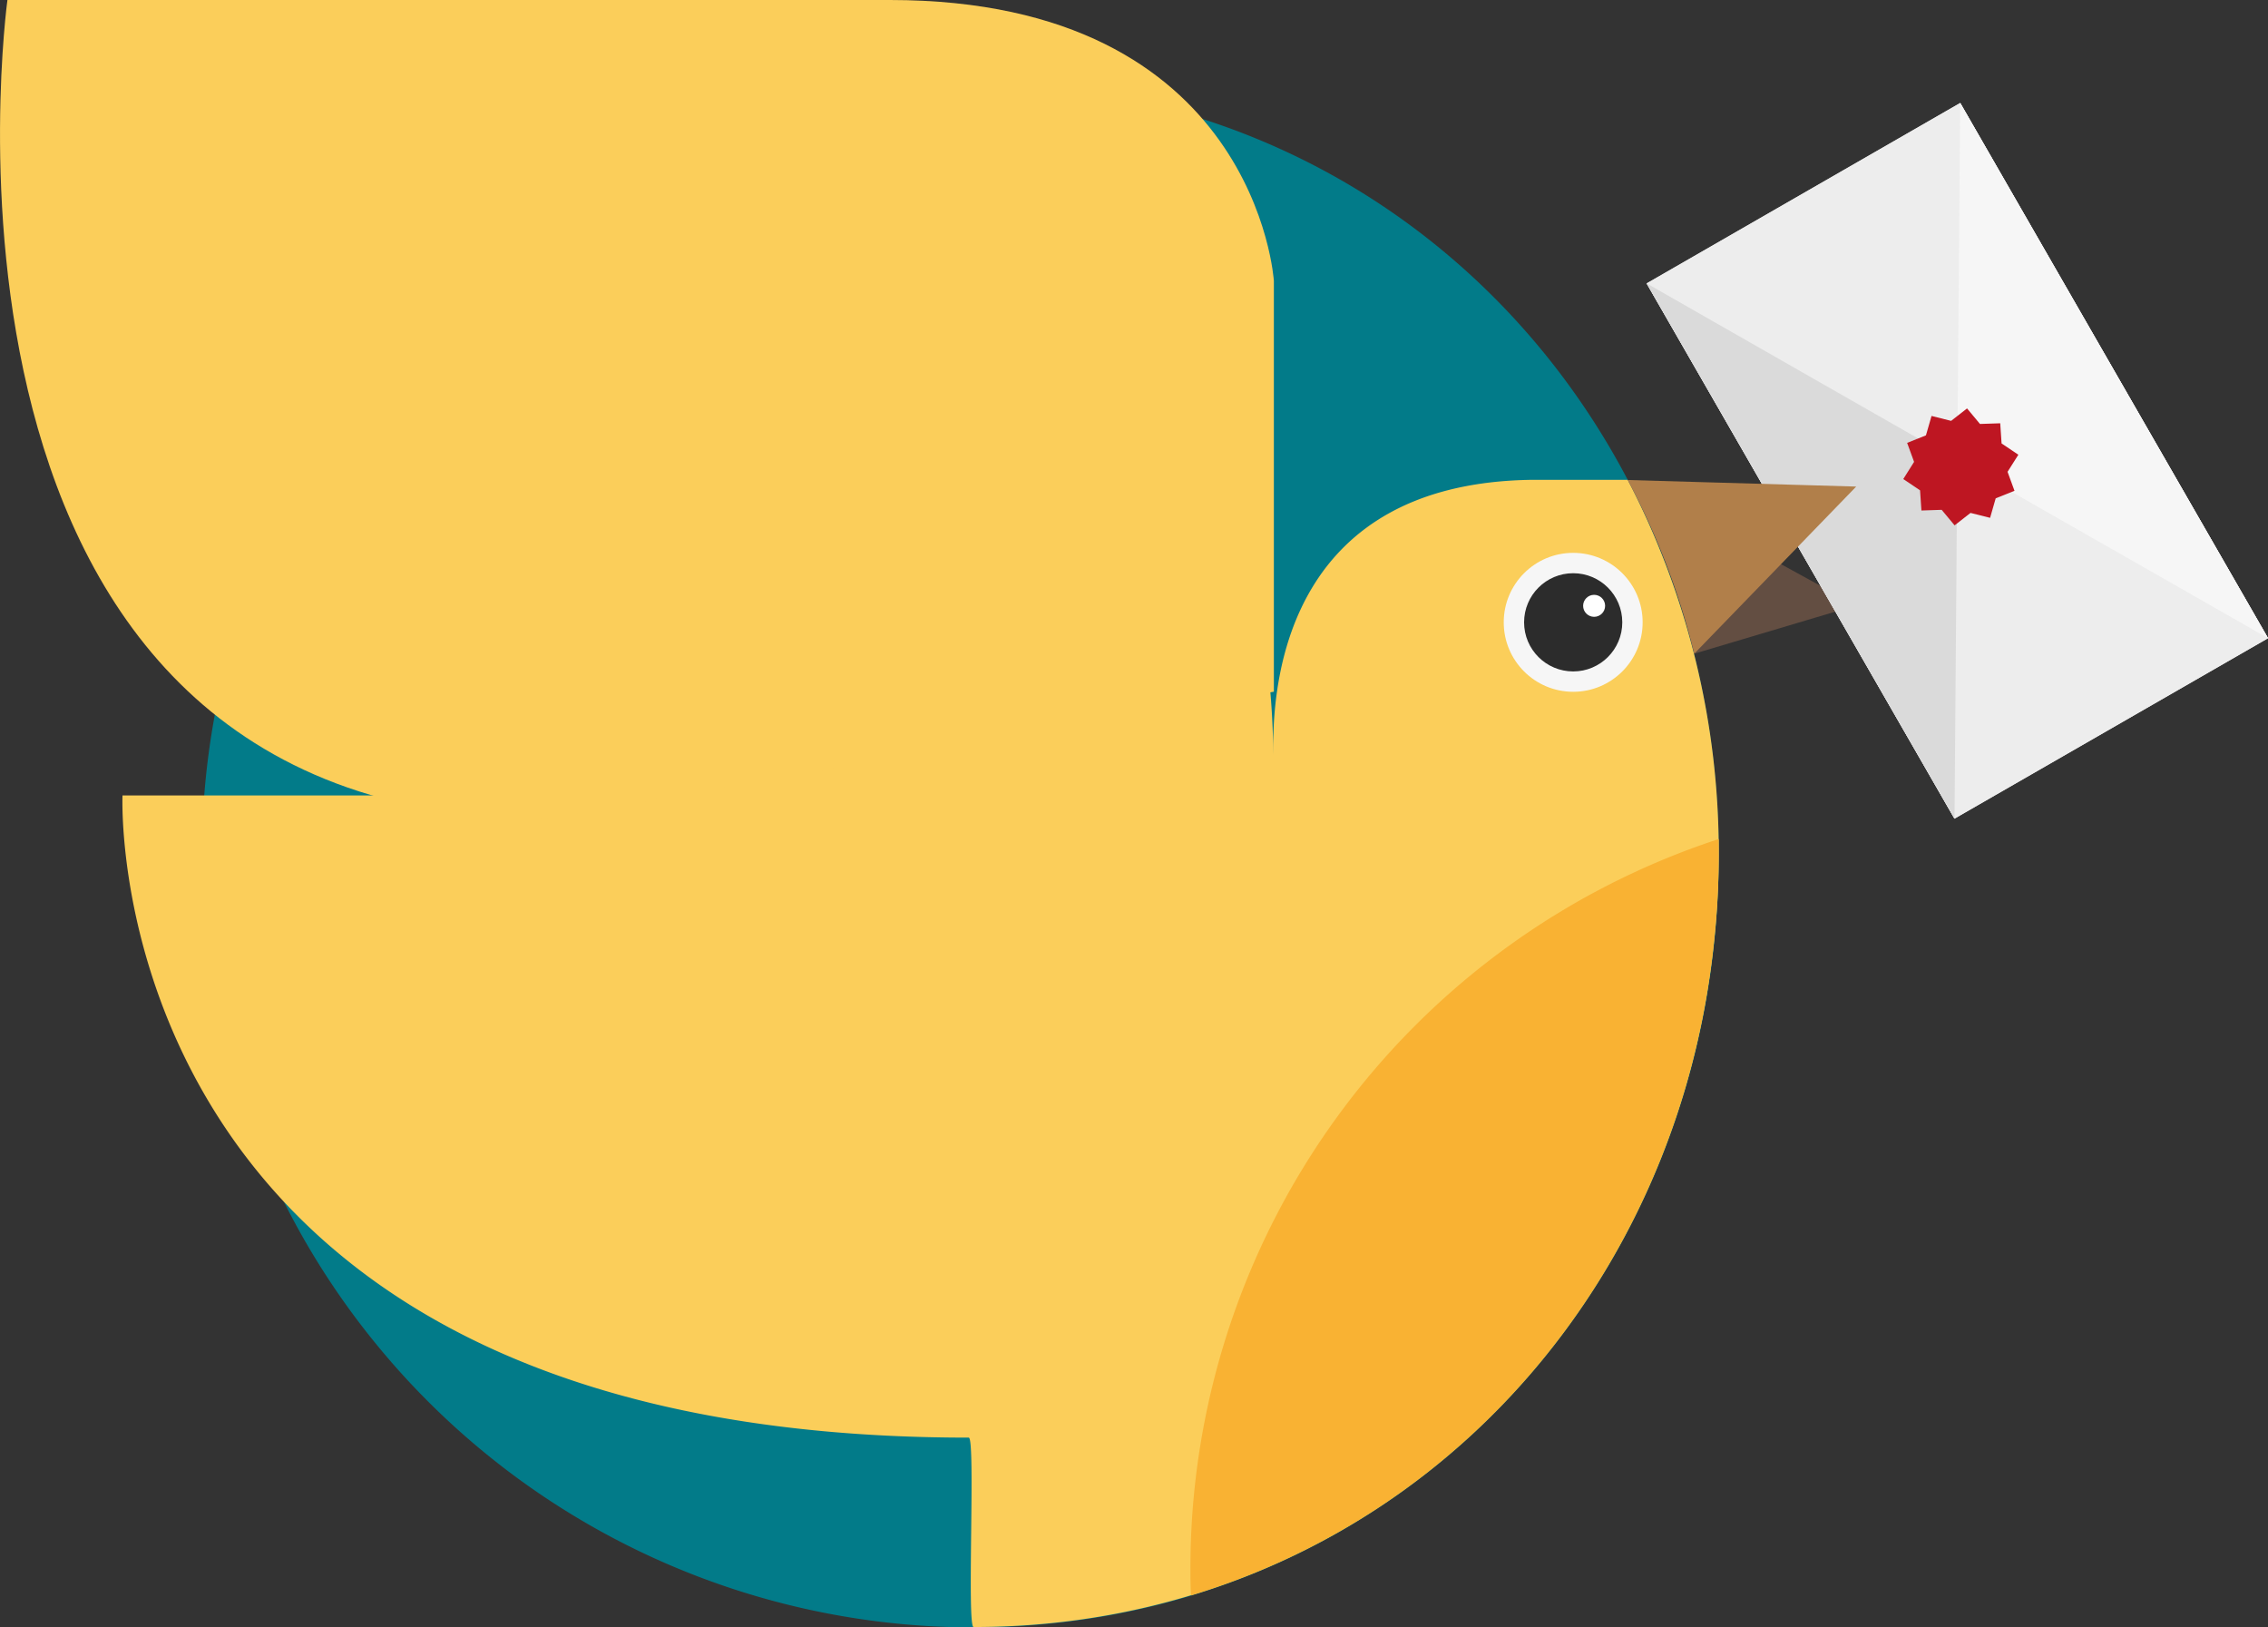 <svg xmlns="http://www.w3.org/2000/svg" viewBox="0 0 235.12 168.67"><rect x="0" y="0" width="235.12" height="168.67" fill="#333333" stroke="none"/><defs><style>.cls-1{fill:#634e42;}.cls-2{fill:#027b89;}.cls-3{fill:#ededed;}.cls-4{fill:#dadada;}.cls-5{fill:#f6f6f6;}.cls-6{fill:#be1622;}.cls-7{fill:#fbce5a;}.cls-8{fill:#878787;}.cls-9{fill:#2c2c2c;}.cls-10{fill:#fff;}.cls-11{fill:#b17f4a;}.cls-12{fill:#f9b233;}</style></defs><g id="Capa_2" data-name="Capa 2"><g id="Capa_1-2" data-name="Capa 1"><path class="cls-1" d="M168.74,49.75a76.17,76.17,0,0,1,6.9,18l16.79-5Z"/><path class="cls-2" d="M178.18,88.67c0,44.18-33.07,80-77.25,80a80,80,0,0,1,0-160C145.11,8.67,178.18,44.49,178.18,88.67Z"/><rect class="cls-3" x="184.16" y="15.75" width="37.5" height="64" transform="translate(3.22 107.55) rotate(-29.91)"/><polygon class="cls-4" points="202.62 84.84 202.91 47.76 170.7 29.37 202.62 84.84"/><polygon class="cls-5" points="203.21 10.67 202.91 47.76 235.12 66.14 203.21 10.67"/><polygon class="cls-6" points="199.05 50.82 197.31 49.65 198.43 47.87 197.71 45.9 199.66 45.12 200.24 43.11 202.27 43.62 203.92 42.33 205.26 43.94 207.36 43.87 207.5 45.96 209.24 47.13 208.12 48.9 208.84 50.87 206.89 51.65 206.31 53.67 204.28 53.16 202.63 54.45 201.29 52.84 199.19 52.91 199.05 50.82"/><path class="cls-7" d="M100.43,149c.72,0-.22,19.63.5,19.63,40.88,0,72.23-30.68,76.68-70.27a86.63,86.63,0,0,0,.57-9.73,83.57,83.57,0,0,0-9.44-38.9c-3.18,0-6.49,0-9.82,0C134,50,131.91,69.71,132,77.71v.52c-.13-13.66-3.37-39.78-30.45-47.38-12-3.36-25.24-7.71-34-14.89-5.79-4.76-12.4,5.19-12.48-2.59,0,0-13.65-12.14-13.45,9.55a38.82,38.82,0,0,0,1.48,10.49c4.13,14.15,15.28,17.73,12.11,17.76C49.1,51.23,40.6,48.48,34.55,44c-4.32-3.19-7.39-7.27-7.43-11.84,0,0-7.9,6.6-7.9,24.28,0,16.82,21.64,26,21.64,26H12.7S9.82,149,100.43,149Z"/><circle class="cls-8" cx="164.26" cy="67.79" r="1.14"/><rect class="cls-3" x="184.16" y="15.75" width="37.5" height="64" transform="translate(3.22 107.55) rotate(-29.91)"/><polygon class="cls-4" points="202.62 84.84 202.91 47.76 170.7 29.37 202.62 84.84"/><polygon class="cls-5" points="203.21 10.67 202.91 47.76 235.12 66.14 203.21 10.67"/><polygon class="cls-6" points="199.05 50.82 197.31 49.65 198.43 47.87 197.71 45.9 199.66 45.12 200.24 43.11 202.27 43.62 203.92 42.33 205.26 43.94 207.36 43.87 207.5 45.96 209.24 47.13 208.12 48.9 208.84 50.87 206.89 51.65 206.31 53.67 204.28 53.16 202.63 54.45 201.29 52.84 199.19 52.91 199.05 50.82"/><circle class="cls-5" cx="163.09" cy="64.5" r="7.2"/><circle class="cls-9" cx="163.09" cy="64.5" r="5.09"/><circle class="cls-10" cx="165.26" cy="62.79" r="1.14"/><path class="cls-11" d="M168.74,49.75a76.17,76.17,0,0,1,6.9,18l16.79-17.32Z"/><path class="cls-12" d="M123.41,162.55c0,.94,0,1.88.07,2.81,29.46-8.92,50.54-35,54.13-67a86.63,86.63,0,0,0,.57-9.73c0-.56,0-1.11,0-1.67A79.52,79.52,0,0,0,123.41,162.55Z"/><path class="cls-7" d="M36.23,33.86l.61.24a18.16,18.16,0,0,0-9.51-17.65,20.23,20.23,0,0,0-2-1l-.36-.15A18.52,18.52,0,0,0,36.23,33.86Z"/><path class="cls-7" d="M132.06,71.69V29.11S130.27,0,92.27,0H.77S-10.89,84.84,56.64,84.84"/></g></g></svg>